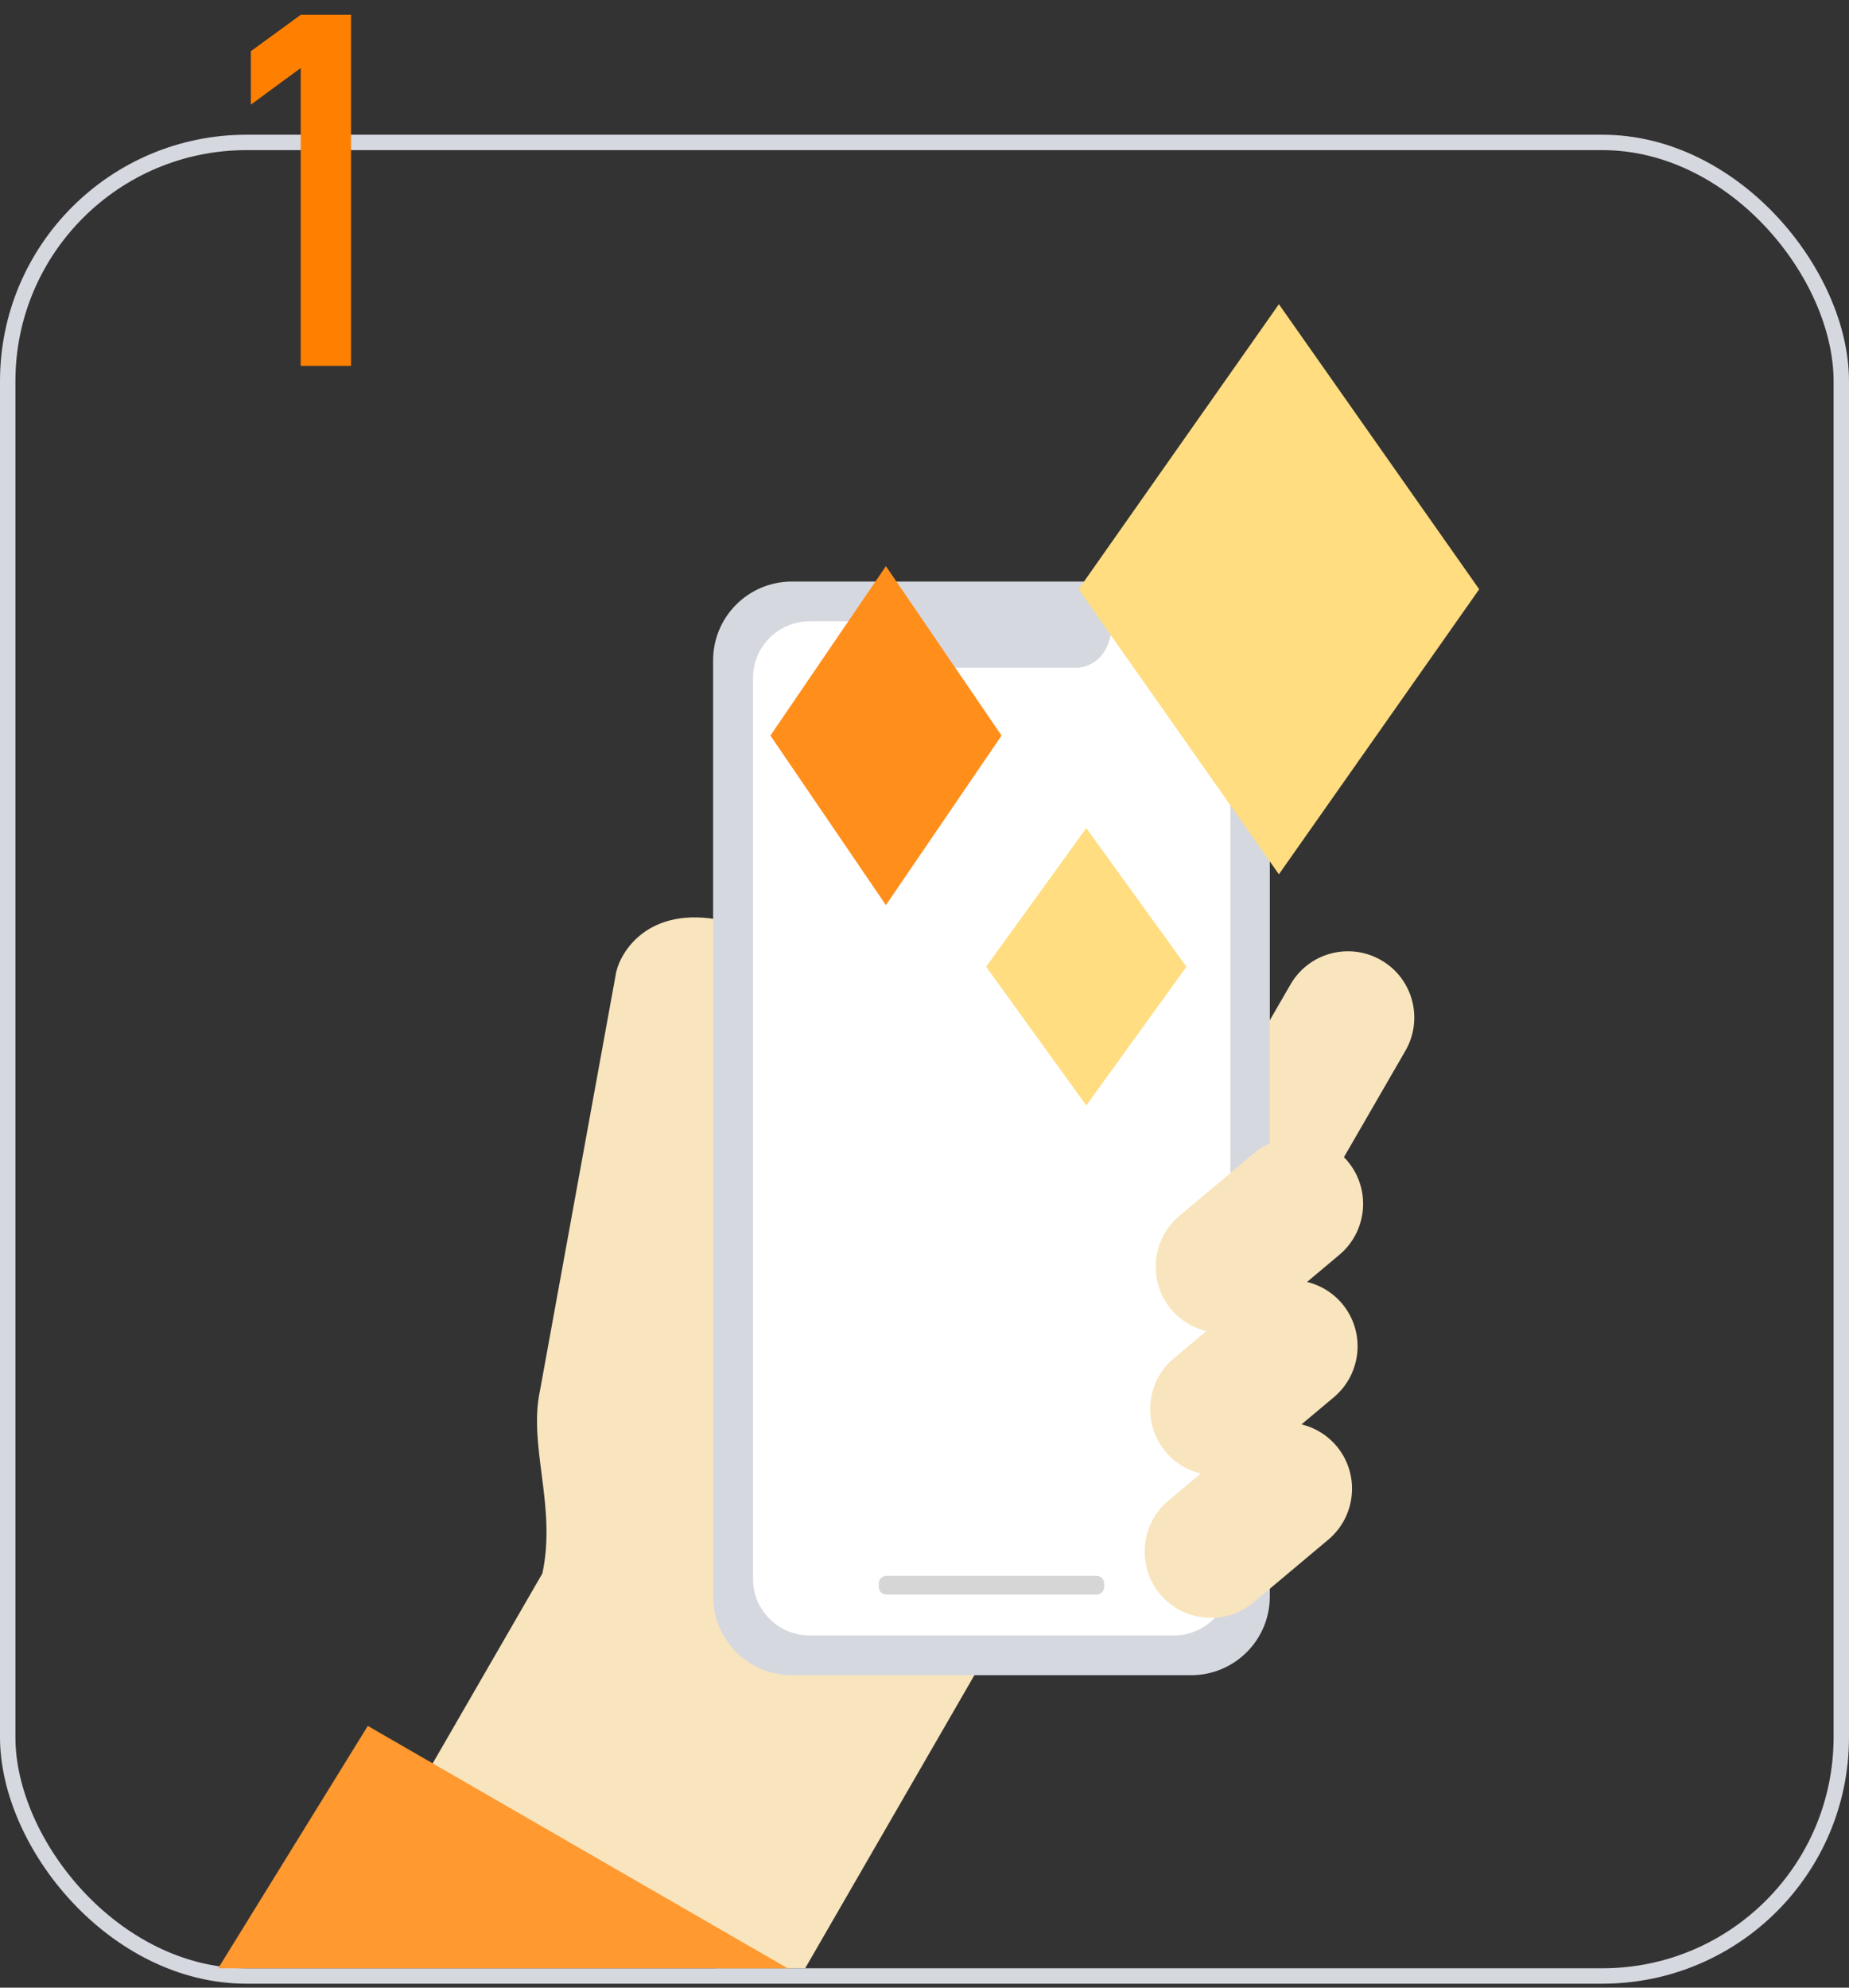<svg width="120" height="129" viewBox="0 0 120 129" fill="none" xmlns="http://www.w3.org/2000/svg">
<rect x="0" y="0" width="120" height="129" fill="#333333" stroke="none"/>
<rect x="0.5" y="9.244" width="119" height="119" rx="15.5" stroke="#D6D8E0"/>
<g clip-path="url(#clip0_31288_245009)">
<path d="M77.708 74.356L83.755 63.89C84.944 61.829 87.577 61.129 89.638 62.318C91.698 63.507 92.398 66.14 91.209 68.2L85.162 78.666C83.973 80.727 81.34 81.427 79.28 80.238C77.219 79.049 76.519 76.416 77.708 74.356V74.356Z" fill="#F9E5BD"/>
<path d="M76.232 79.964L52.342 66.174L46.912 75.574L48.192 66.484C48.522 64.134 49.152 61.884 46.792 61.554L46.442 59.654C41.792 58.904 40.122 62.044 39.952 63.304L35.052 90.214C34.262 93.854 36.132 97.734 35.202 102.114L26.922 116.454L50.812 130.244L73.762 90.494L71.052 88.934L76.222 79.974L76.232 79.964Z" fill="#F9E5BD"/>
<path d="M23.87 112.014L56.23 130.694L44.36 149.924L12 131.244L23.87 112.014Z" fill="#FF9930"/>
<path d="M77.301 37.744H51.391C48.569 37.744 46.281 40.032 46.281 42.854V103.614C46.281 106.436 48.569 108.724 51.391 108.724H77.301C80.123 108.724 82.411 106.436 82.411 103.614V42.854C82.411 40.032 80.123 37.744 77.301 37.744Z" fill="#D6D8E0"/>
<path d="M76.171 40.324H72.841C72.841 40.324 72.261 40.344 72.091 41.184C71.661 43.334 69.941 43.334 69.941 43.334H58.761C58.761 43.334 57.041 43.334 56.611 41.184C56.441 40.344 55.861 40.324 55.861 40.324H52.531C50.521 40.324 48.871 41.974 48.871 43.984V102.484C48.871 104.494 50.521 106.144 52.531 106.144H76.191C78.201 106.144 79.851 104.494 79.851 102.484V43.984C79.851 41.974 78.201 40.324 76.191 40.324H76.171Z" fill="white"/>
<path d="M71.161 102.274H57.531C57.255 102.274 57.031 102.498 57.031 102.774V102.994C57.031 103.27 57.255 103.494 57.531 103.494H71.161C71.437 103.494 71.661 103.27 71.661 102.994V102.774C71.661 102.498 71.437 102.274 71.161 102.274Z" fill="#D6D6D6"/>
<path d="M76.537 78.916L81.395 74.838C83.213 73.314 85.928 73.55 87.461 75.365C88.985 77.184 88.749 79.898 86.934 81.431L82.076 85.509C80.257 87.033 77.543 86.797 76.01 84.982C74.486 83.163 74.722 80.449 76.537 78.916Z" fill="#F9E5BD"/>
<path d="M76.177 88.159L81.036 84.082C82.854 82.558 85.568 82.794 87.102 84.609C88.626 86.427 88.39 89.142 86.575 90.675L81.716 94.753C79.898 96.276 77.183 96.041 75.65 94.225C74.126 92.407 74.362 89.693 76.177 88.159V88.159Z" fill="#F9E5BD"/>
<path d="M75.818 97.403L80.676 93.326C82.495 91.802 85.209 92.037 86.742 93.853C88.266 95.671 88.03 98.385 86.215 99.919L81.357 103.996C79.538 105.52 76.824 105.284 75.291 103.469C73.767 101.651 74.003 98.936 75.818 97.403Z" fill="#F9E5BD"/>
</g>
<path fill-rule="evenodd" clip-rule="evenodd" d="M83 19.744L70 38.244L83 56.744L96 38.244L83 19.744Z" fill="#FFDD80"/>
<path fill-rule="evenodd" clip-rule="evenodd" d="M77 62.744L70.5 71.744L64 62.744L70.5 53.744L77 62.744Z" fill="#FFDD80"/>
<path fill-rule="evenodd" clip-rule="evenodd" d="M65 47.74L57.496 58.744L50 47.74L57.496 36.744L65 47.74Z" fill="#FF8E1A"/>
<path d="M19.516 4.416V23.744H22.781V0.963H19.516L16.281 3.322V6.791L19.516 4.416Z" fill="#FF8000"/>
<defs>
<clipPath id="clip0_31288_245009">
<rect width="82" height="90" fill="white" transform="translate(12 37.744)"/>
</clipPath>
</defs>
</svg>
